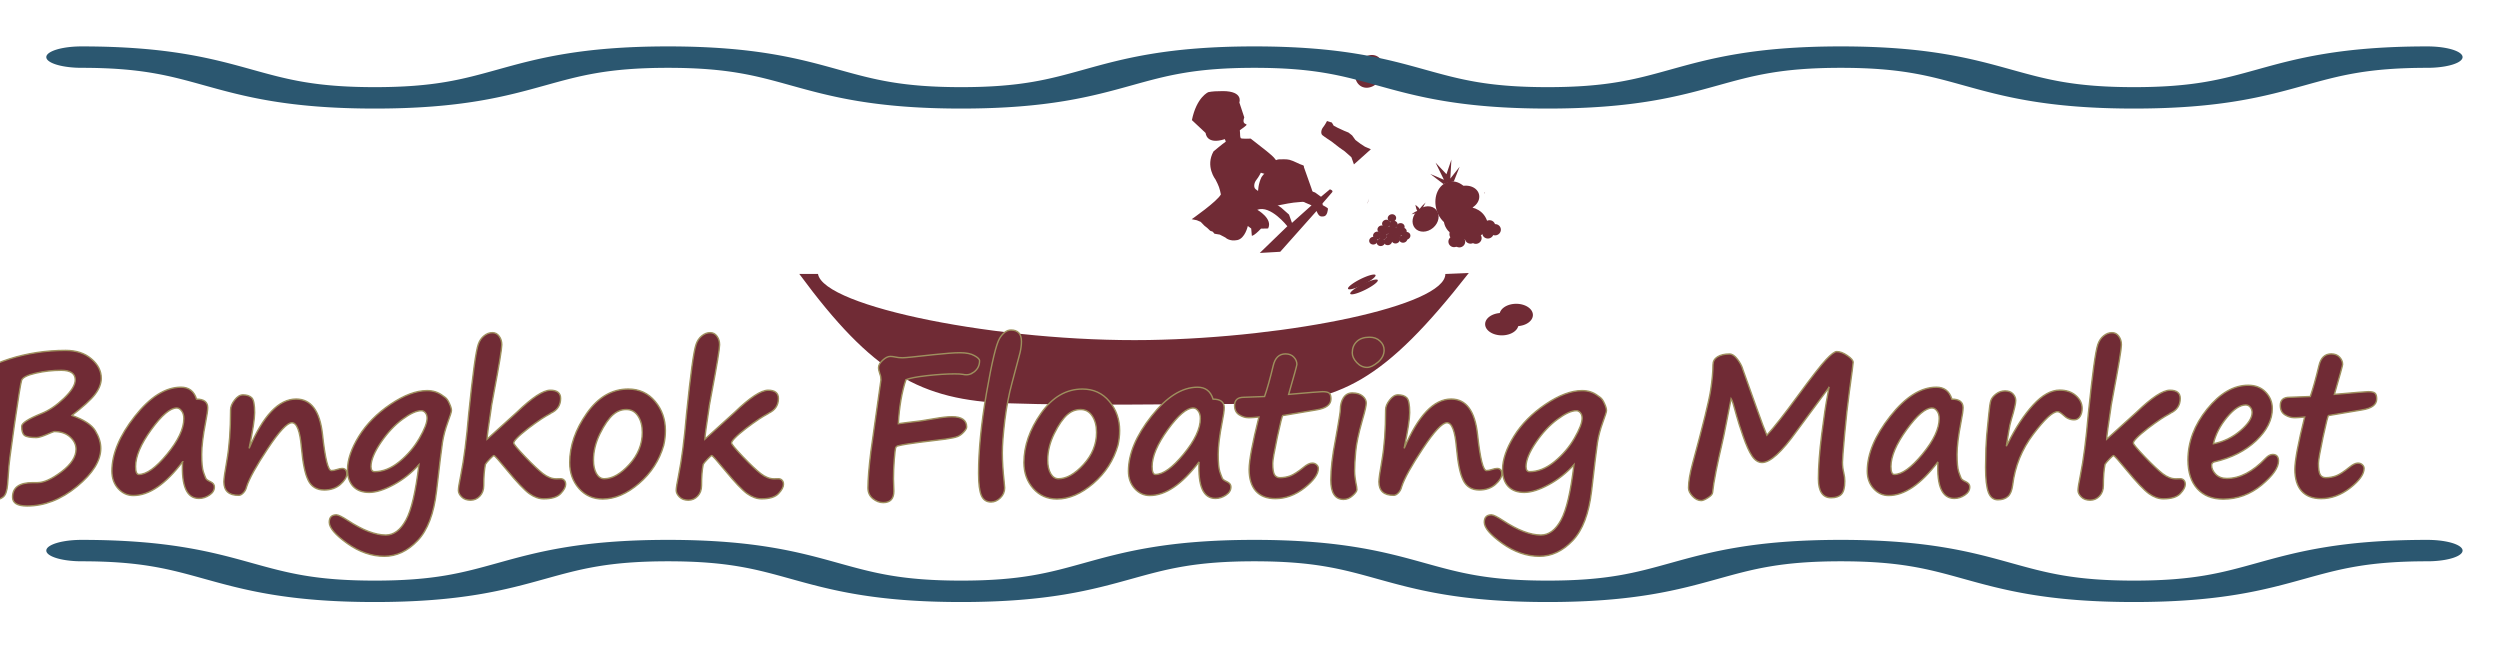 <svg width="270" height="70" viewBox="0 0 71.438 18.521" xml:space="preserve" xmlns="http://www.w3.org/2000/svg"><g style="fill:#ffa62e;fill-opacity:1"><g style="clip-rule:evenodd;fill:#702b35;fill-opacity:1;fill-rule:evenodd;stroke:none;image-rendering:optimizeQuality;shape-rendering:geometricPrecision;text-rendering:geometricPrecision"><g style="fill:#702b35;fill-opacity:1;stroke:none"><g style="fill:#702b35;fill-opacity:1;stroke:none"><path style="fill:#702b35;fill-opacity:1;stroke:none;stroke-width:7.62" d="M23882 9730c-155 939-5199 1957-9449 1889-4054-65-8480-986-8478-1887l-670-28c2410 3085 3701 3735 6131 3739 2167 4 4878 57 7030-16 2508-85 3876-853 5970-3696z" class="fil0 str0" transform="matrix(-.001 0 0 .001 47.256 -1.903)"/></g><g style="fill:#702b35;fill-opacity:1;stroke:none"><path transform="matrix(-.022 0 0 .022 26.584 -1.481)" d="M-380.074 185.648c-26.952.125-21.314 14.783-21.314 14.783l-6.394 19.335c5.21 14.462-13.078 3.459 5.77 16.714l-.29 3.918s.05 5.203-.895 6.36c-.946 1.156-12.918.578-12.918.578l-13.287 10.408s-14.23 10.774-17.54 15.031c-3.255 4.258-5.777 6.94-8.298 7.885-2.521.946-17.539 12.142-18.852 15.979-1.365 3.837-6.933 10.037-6.933 10.037l-10.397 7.726-8.299 2.891-7.718 5.572-11.555-9.619s-4.987 1.368-2.887 3.838c2.1 2.523 12.498 14.453 12.498 14.453l-.367 2.313s-6.723 3.47-6.723 4.416c0 .946.578 9.25 5.2 10.039 4.62.788 6.72-.002 9.609-6.94l47.16 52.98 26.572 1.526-35.814-34.69s21.74-27.962 39.07-21.392c0 0-20.586 11.564-14.074 24.283l9.244.211s5.565 5.992 9.031 8.094c3.466 2.102 2.89.787 2.89.787l.786-9.039 4.412-3.26s3.467 16.189 13.655 18.291c10.188 2.103 15.386-3.258 15.386-3.258l7.3-3.837 6.933-1.157 2.31-2.68 3.256-1.156 3.834-3.68 3.676-2.89 4.832-4.994 4.988-2.102 6.723-1.367s-32.93-22.915-37.918-32.166c0 0 1.523-8.671 4.254-13.875 2.678-5.203 2.68-5.414 2.68-5.414s13.6-17.135 2.624-36.635c0 0-11.763-9.828-15.964-12.718l1.273-3.176c24.248 7.774 24.921-7.966 24.921-7.966l17.854-16.747c-6.145-30.064-21.36-36.34-21.36-36.34-4.722-1.012-11.398-1.384-18.944-1.35zm-49.223 105.997v.052s2.679 5.413 5.777 9.25c3.099 3.837 3.833 9.62 1.155 11.932-2.679 2.312-13.864 9.619-13.864 9.619l-11.921 9.25-7.72 5.414-10.03 8.883-3.834 10.773-25.416-22.757 8.875-3.838 6.564-4.256 7.719-5.781 4.99-6.94 5.408-4.256 6.565-2.681 4.988-2.313 4.99-2.312 5.776-3.102 2.68-4.625 7.298-2.313z" style="fill:#702b35;fill-opacity:1;stroke:none"/><path style="fill:#702b35;fill-opacity:1;stroke:none" d="M14438 9468s51 103 110 176 73 183 22 227-264 183-264 183l-227 176-147 103-191 169-73 205-484-433 169-73 125-81 147-110 95-132 103-81 125-51 95-44 95-44 110-59 51-88 139-44z" class="fil3" transform="matrix(-.001 0 0 .001 52.357 -6.009)"/><path d="M15096.884 10786.629c-88.07 264.826-193.36 523.722-275.329 790.61-68.67 61.716-56.349 199.812 50.127 209.004 116.79-.191 233.782-20.314 351.42-3.046 225.256 12.799 446.773 62.537 666.796 105.629 156.605-5.322 315.837 103.568 468.156 31.434 86.247-66.196 44.892-186.084 56.05-278.095 4.346-195.331-19.393-396.563-105.563-573.493-56.137-91.717-147.432-152.323-226.137-222.715-33.049-133.003-125.002-270.121-272.478-284.186-99.597 2.2-200.378-9.698-298.585 12.989-138.424 35.697-258.936 118.574-394.894 159.969-17.436 10.308-23.688 32.996-19.563 51.9z" style="fill:#702b35;fill-opacity:1;fill-rule:evenodd;stroke:none;stroke-width:19.034px;stroke-linecap:butt;stroke-linejoin:miter;stroke-opacity:1" transform="matrix(-.001 0 0 .001 52.357 -6.009)"/></g></g></g><path class="fil0 str12" d="M9479.798 431.586c.882 13.215-6.03 18.26-13.956 27.918" style="clip-rule:evenodd;fill:#702b35;fill-opacity:1;fill-rule:evenodd;stroke:none;stroke-width:10.816;stroke-linejoin:round;image-rendering:optimizeQuality;shape-rendering:geometricPrecision;text-rendering:geometricPrecision" transform="rotate(180 30.685 3.2) scale(.002)"/><path class="fil30 str12" d="M9682.044-15.258c34.215 67.117 52.885 99.371 58.936 287.417 3.152 75.043 22.16 164.178 37.214 249.802-45.82-101.326-83.386-211.373-90.512-320.414-3.017-45.998-.554-137.314-5.638-216.805z" style="clip-rule:evenodd;fill:#702b35;fill-opacity:1;fill-rule:evenodd;stroke:none;stroke-width:10.816;stroke-linejoin:round;image-rendering:optimizeQuality;shape-rendering:geometricPrecision;text-rendering:geometricPrecision" transform="rotate(180 30.685 3.2) scale(.002)"/><path style="clip-rule:evenodd;fill:#702b35;fill-rule:evenodd;stroke-width:10.694;stroke-linejoin:round;image-rendering:optimizeQuality;shape-rendering:geometricPrecision;text-rendering:geometricPrecision" class="fil31 str19" transform="rotate(-13.861 56.14 -246.843) scale(.002)" d="M-8899.526-2560.64a217.105 172.974 0 0 1-217.106 172.975 217.105 172.974 0 0 1-217.105-172.974 217.105 172.974 0 0 1 217.105-172.974 217.105 172.974 0 0 1 217.106 172.974z"/><g style="clip-rule:evenodd;fill:#702b35;fill-opacity:1;fill-rule:evenodd;stroke:none;image-rendering:optimizeQuality;shape-rendering:geometricPrecision;text-rendering:geometricPrecision"><g style="fill:#702b35;fill-opacity:1;stroke:none"><path class="fil0 str23" d="M170.517 130.483c-.22.343-.484.683-.616 1.06" style="fill:#702b35;fill-opacity:1;stroke:none;stroke-width:.185;stroke-linejoin:round" transform="scale(.127) rotate(-14 -110.08 -472.37)"/></g></g><path class="fil28 str20" d="M10424.191 197.387c84.21-71.936 104.413-186.714 45.106-256.339-59.296-69.61-175.678-67.733-259.878 4.213-84.206 71.922-104.406 186.717-45.108 256.333 59.303 69.608 175.676 67.727 259.88-4.207z" style="clip-rule:evenodd;fill:#702b35;fill-opacity:1;fill-rule:evenodd;stroke:none;stroke-width:10.816;image-rendering:optimizeQuality;shape-rendering:geometricPrecision;text-rendering:geometricPrecision" transform="rotate(180 30.685 3.2) scale(.002)"/><path class="fil30 str12" d="M10387.957 152.249c27.807 14.694 81.454-3.612 129.96-14.315-25.508 16.562-42.88 35.875-83.515 47.343 17.026 23.141 19.529 58.68 28.442 88.75-22.697-19.115-48.509-35.564-62.668-61.979-18.411 38.508-55.829 63.433-83.816 95.09 27.607-53.412 57.415-98.451 71.597-154.89z" style="clip-rule:evenodd;fill:#702b35;fill-opacity:1;fill-rule:evenodd;stroke:none;stroke-width:10.816;stroke-linejoin:round;image-rendering:optimizeQuality;shape-rendering:geometricPrecision;text-rendering:geometricPrecision" transform="rotate(180 30.685 3.2) scale(.002)"/><path style="clip-rule:evenodd;fill:#702b35;fill-rule:evenodd;stroke-width:10.816;stroke-linejoin:round;image-rendering:optimizeQuality;shape-rendering:geometricPrecision;text-rendering:geometricPrecision" class="fil30 str27" transform="matrix(0 -.002 .002 0 61.388 6.402)" d="M-1139.535-9030.95a159.977 238.476 0 0 1-159.977 238.476 159.977 238.476 0 0 1-159.977-238.475 159.977 238.476 0 0 1 159.977-238.476 159.977 238.476 0 0 1 159.977 238.476z"/><path style="clip-rule:evenodd;fill:#702b35;fill-rule:evenodd;stroke-width:10.816;stroke-linejoin:round;image-rendering:optimizeQuality;shape-rendering:geometricPrecision;text-rendering:geometricPrecision" class="fil33 str27" transform="matrix(0 -.002 .002 0 61.388 6.402)" d="M-1270.461-9236.503a159.977 238.476 0 0 1-159.977 238.476 159.977 238.476 0 0 1-159.977-238.476 159.977 238.476 0 0 1 159.977-238.475 159.977 238.476 0 0 1 159.977 238.475z"/><path class="fil34 str20" d="M9834.02-37.982zm153.425 640.487c140.706-33.975 220.461-204.94 178.099-381.77-42.357-176.84-190.82-292.697-331.524-258.717-140.715 33.97-220.47 204.93-178.107 381.773 42.357 176.832 190.817 292.685 331.532 258.714z" style="clip-rule:evenodd;fill:#702b35;fill-opacity:1;fill-rule:evenodd;stroke:none;stroke-width:10.816;image-rendering:optimizeQuality;shape-rendering:geometricPrecision;text-rendering:geometricPrecision" transform="rotate(180 30.685 3.2) scale(.002)"/><path class="fil30 str12" d="m10060.527 570.175 189.834 144.715-195.728-83.548 119.365 244.915-155.273-165.118-70.947 209.11 15.76-271.937-133.484 170.006 83.498-210.873c50.229-7.46 99.746-17.772 146.975-37.27zM9420.626-30.976c184.58-367.003 665.875-143.823 633.053 108.044-136.425 238.755-591.225 240.85-633.053-108.044z" style="clip-rule:evenodd;fill:#702b35;fill-opacity:1;fill-rule:evenodd;stroke:none;stroke-width:10.816;stroke-linejoin:round;image-rendering:optimizeQuality;shape-rendering:geometricPrecision;text-rendering:geometricPrecision" transform="rotate(180 30.685 3.2) scale(.002)"/><path style="clip-rule:evenodd;fill:#702b35;fill-rule:evenodd;stroke-width:10.816;stroke-linejoin:round;image-rendering:optimizeQuality;shape-rendering:geometricPrecision;text-rendering:geometricPrecision" class="fil35 str27" transform="matrix(.001 -.002 .002 .001 61.388 6.402)" d="M-2489.754-9776.857a217.418 172.745 0 0 1-217.418 172.744 217.418 172.745 0 0 1-217.418-172.744 217.418 172.745 0 0 1 217.418-172.745 217.418 172.745 0 0 1 217.418 172.745z"/><path style="clip-rule:evenodd;fill:#702b35;fill-rule:evenodd;stroke-width:10.816;stroke-linejoin:round;image-rendering:optimizeQuality;shape-rendering:geometricPrecision;text-rendering:geometricPrecision" class="fil36 str27" transform="matrix(-.001 -.002 .002 -.001 61.388 6.402)" d="M3803.215-9323.845a39.856 196.324 0 0 1-39.856 196.324 39.856 196.324 0 0 1-39.855-196.324 39.856 196.324 0 0 1 39.855-196.323 39.856 196.324 0 0 1 39.856 196.323z"/><path style="clip-rule:evenodd;fill:#702b35;fill-rule:evenodd;stroke-width:10.694;stroke-linejoin:round;image-rendering:optimizeQuality;shape-rendering:geometricPrecision;text-rendering:geometricPrecision" class="fil37 str19" transform="rotate(-13.861 56.14 -246.843) scale(.002)" d="M-10128.169-2528.984a60.396 54.903 0 0 1-60.396 54.902 60.396 54.903 0 0 1-60.396-54.902 60.396 54.903 0 0 1 60.396-54.903 60.396 54.903 0 0 1 60.396 54.903z"/><path style="clip-rule:evenodd;fill:#702b35;fill-rule:evenodd;stroke-width:10.694;stroke-linejoin:round;image-rendering:optimizeQuality;shape-rendering:geometricPrecision;text-rendering:geometricPrecision" class="fil37 str19" transform="rotate(-13.861 56.14 -246.843) scale(.002)" d="M-10225.236-2472.1a60.396 54.903 0 0 1-60.396 54.903 60.396 54.903 0 0 1-60.396-54.902 60.396 54.903 0 0 1 60.396-54.903 60.396 54.903 0 0 1 60.396 54.903z"/><path style="clip-rule:evenodd;fill:#702b35;fill-rule:evenodd;stroke-width:10.694;stroke-linejoin:round;image-rendering:optimizeQuality;shape-rendering:geometricPrecision;text-rendering:geometricPrecision" class="fil37 str19" transform="rotate(-13.861 56.14 -246.843) scale(.002)" d="M-10308.87-2408.44a60.396 54.903 0 0 1-60.396 54.902 60.396 54.903 0 0 1-60.396-54.902 60.396 54.903 0 0 1 60.396-54.903 60.396 54.903 0 0 1 60.396 54.903z"/><path style="clip-rule:evenodd;fill:#702b35;fill-rule:evenodd;stroke-width:10.694;stroke-linejoin:round;image-rendering:optimizeQuality;shape-rendering:geometricPrecision;text-rendering:geometricPrecision" class="fil37 str19" transform="rotate(-13.861 56.14 -246.843) scale(.002)" d="M-10390.868-2338.18a60.396 54.903 0 0 1-60.396 54.902 60.396 54.903 0 0 1-60.396-54.903 60.396 54.903 0 0 1 60.396-54.902 60.396 54.903 0 0 1 60.396 54.902z"/><path style="clip-rule:evenodd;fill:#702b35;fill-rule:evenodd;stroke-width:10.694;stroke-linejoin:round;image-rendering:optimizeQuality;shape-rendering:geometricPrecision;text-rendering:geometricPrecision" class="fil37 str19" transform="rotate(-13.861 56.14 -246.843) scale(.002)" d="M-10462.529-2279.427a60.396 54.903 0 0 1-60.396 54.902 60.396 54.903 0 0 1-60.396-54.902 60.396 54.903 0 0 1 60.396-54.903 60.396 54.903 0 0 1 60.396 54.903z"/><path style="clip-rule:evenodd;fill:#702b35;fill-rule:evenodd;stroke-width:10.694;stroke-linejoin:round;image-rendering:optimizeQuality;shape-rendering:geometricPrecision;text-rendering:geometricPrecision" class="fil37 str19" transform="rotate(-13.861 56.14 -246.843) scale(.002)" d="M-10364.177-2232.705a60.396 54.903 0 0 1-60.396 54.903 60.396 54.903 0 0 1-60.396-54.903 60.396 54.903 0 0 1 60.396-54.902 60.396 54.903 0 0 1 60.396 54.902z"/><path style="clip-rule:evenodd;fill:#702b35;fill-rule:evenodd;stroke-width:10.694;stroke-linejoin:round;image-rendering:optimizeQuality;shape-rendering:geometricPrecision;text-rendering:geometricPrecision" class="fil37 str19" transform="rotate(-13.861 56.14 -246.843) scale(.002)" d="M-10316.988-2315.637a60.396 54.903 0 0 1-60.396 54.903 60.396 54.903 0 0 1-60.396-54.903 60.396 54.903 0 0 1 60.396-54.903 60.396 54.903 0 0 1 60.396 54.903zM-10129.864-2433.554a60.396 54.903 0 0 1-60.396 54.903 60.396 54.903 0 0 1-60.396-54.903 60.396 54.903 0 0 1 60.396-54.903 60.396 54.903 0 0 1 60.396 54.903z"/><path style="clip-rule:evenodd;fill:#702b35;fill-rule:evenodd;stroke-width:10.694;stroke-linejoin:round;image-rendering:optimizeQuality;shape-rendering:geometricPrecision;text-rendering:geometricPrecision" class="fil37 str19" transform="rotate(-13.861 56.14 -246.843) scale(.002)" d="M-10041.149-2376.67a60.396 54.903 0 0 1-60.396 54.903 60.396 54.903 0 0 1-60.396-54.902 60.396 54.903 0 0 1 60.396-54.903 60.396 54.903 0 0 1 60.396 54.903z"/><path style="clip-rule:evenodd;fill:#702b35;fill-rule:evenodd;stroke-width:10.694;stroke-linejoin:round;image-rendering:optimizeQuality;shape-rendering:geometricPrecision;text-rendering:geometricPrecision" class="fil37 str19" transform="rotate(-13.861 56.14 -246.843) scale(.002)" d="M-10128.169-2334.852a60.396 54.926 0 0 1-60.396 54.926 60.396 54.926 0 0 1-60.396-54.926 60.396 54.926 0 0 1 60.396-54.927 60.396 54.926 0 0 1 60.396 54.927z"/><path style="clip-rule:evenodd;fill:#702b35;fill-rule:evenodd;stroke-width:10.694;stroke-linejoin:round;image-rendering:optimizeQuality;shape-rendering:geometricPrecision;text-rendering:geometricPrecision" class="fil37 str19" transform="rotate(-13.861 56.14 -246.843) scale(.002)" d="M-10211.803-2277.909a60.396 54.903 0 0 1-60.396 54.903 60.396 54.903 0 0 1-60.396-54.903 60.396 54.903 0 0 1 60.396-54.902 60.396 54.903 0 0 1 60.396 54.902z"/><path style="clip-rule:evenodd;fill:#702b35;fill-rule:evenodd;stroke-width:10.694;stroke-linejoin:round;image-rendering:optimizeQuality;shape-rendering:geometricPrecision;text-rendering:geometricPrecision" class="fil37 str19" transform="rotate(-13.861 56.14 -246.843) scale(.002)" d="M-10263.746-2220.966a60.373 54.903 0 0 1-60.372 54.902 60.373 54.903 0 0 1-60.373-54.902 60.373 54.903 0 0 1 60.373-54.903 60.373 54.903 0 0 1 60.372 54.903z"/><path style="clip-rule:evenodd;fill:#702b35;fill-rule:evenodd;stroke-width:10.694;stroke-linejoin:round;image-rendering:optimizeQuality;shape-rendering:geometricPrecision;text-rendering:geometricPrecision" class="fil37 str19" transform="rotate(-13.861 56.14 -246.843) scale(.002)" d="M-10149.896-2217.637a60.396 54.903 0 0 1-60.396 54.903 60.396 54.903 0 0 1-60.396-54.903 60.396 54.903 0 0 1 60.396-54.903 60.396 54.903 0 0 1 60.396 54.903z"/><path style="clip-rule:evenodd;fill:#702b35;fill-rule:evenodd;stroke-width:10.694;stroke-linejoin:round;image-rendering:optimizeQuality;shape-rendering:geometricPrecision;text-rendering:geometricPrecision" class="fil37 str19" transform="rotate(-13.861 56.14 -246.843) scale(.002)" d="M-10120.286-2274.346a60.396 54.885 0 0 1-60.396 54.885 60.396 54.885 0 0 1-60.396-54.885 60.396 54.885 0 0 1 60.396-54.885 60.396 54.885 0 0 1 60.396 54.885z"/><path style="clip-rule:evenodd;fill:#702b35;fill-rule:evenodd;stroke-width:10.694;stroke-linejoin:round;image-rendering:optimizeQuality;shape-rendering:geometricPrecision;text-rendering:geometricPrecision" class="fil37 str19" transform="rotate(-13.861 56.14 -246.843) scale(.002)" d="M-10027.482-2306.76a60.396 54.903 0 0 1-60.396 54.902 60.396 54.903 0 0 1-60.396-54.902 60.396 54.903 0 0 1 60.396-54.903 60.396 54.903 0 0 1 60.396 54.903z"/><path style="clip-rule:evenodd;fill:#702b35;fill-rule:evenodd;stroke-width:10.694;stroke-linejoin:round;image-rendering:optimizeQuality;shape-rendering:geometricPrecision;text-rendering:geometricPrecision" class="fil37 str19" transform="rotate(-13.861 56.14 -246.843) scale(.002)" d="M-9990.864-2234.399a60.396 54.903 0 0 1-60.396 54.903 60.396 54.903 0 0 1-60.396-54.903 60.396 54.903 0 0 1 60.396-54.902 60.396 54.903 0 0 1 60.396 54.902z"/><path style="clip-rule:evenodd;fill:#702b35;fill-rule:evenodd;stroke-width:10.694;stroke-linejoin:round;image-rendering:optimizeQuality;shape-rendering:geometricPrecision;text-rendering:geometricPrecision" class="fil37 str19" transform="rotate(-13.861 56.14 -246.843) scale(.002)" d="M-10042.808-2202.57a60.373 54.903 0 0 1-60.373 54.904 60.373 54.903 0 0 1-60.372-54.903 60.373 54.903 0 0 1 60.372-54.903 60.373 54.903 0 0 1 60.373 54.903zM-10255.78-2377.077a60.396 54.903 0 0 1-60.396 54.902 60.396 54.903 0 0 1-60.396-54.902 60.396 54.903 0 0 1 60.396-54.903 60.396 54.903 0 0 1 60.396 54.903z"/><path style="clip-rule:evenodd;fill:#702b35;fill-rule:evenodd;stroke-width:10.694;stroke-linejoin:round;image-rendering:optimizeQuality;shape-rendering:geometricPrecision;text-rendering:geometricPrecision" class="fil37 str19" transform="rotate(-13.861 56.14 -246.843) scale(.002)" d="M-10187.507-2369.135a60.396 54.903 0 0 1-60.396 54.903 60.396 54.903 0 0 1-60.396-54.903 60.396 54.903 0 0 1 60.396-54.902 60.396 54.903 0 0 1 60.396 54.902z"/><path style="clip-rule:evenodd;fill:#702b35;fill-rule:evenodd;stroke-width:10.816;stroke-linejoin:round;image-rendering:optimizeQuality;shape-rendering:geometricPrecision;text-rendering:geometricPrecision" class="fil36 str27" transform="matrix(-.001 -.002 .002 -.001 61.388 6.402)" d="M3873.012-9320.897a39.856 196.324 0 0 1-39.855 196.324 39.856 196.324 0 0 1-39.856-196.324 39.856 196.324 0 0 1 39.856-196.323 39.856 196.324 0 0 1 39.855 196.323z"/><path class="fil24 str12" d="M9950.348-204.884c-33.118-29.79-85.026-27.23-115.915 5.727-30.902 32.98-29.075 83.855 4.049 113.65 33.139 29.808 85.043 27.255 115.939-5.722 30.885-32.957 29.066-83.846-4.073-113.655zM9700.05-130.62c-33.116-29.784-85.051-27.236-115.93 5.719-30.9 32.979-29.057 83.874 4.05 113.654 33.14 29.809 85.052 27.266 115.95-5.711 30.888-32.958 29.056-83.862-4.07-113.662zM9459.913-86.337c-33.116-29.784-85.054-27.223-115.93 5.72-30.901 32.973-29.064 83.87 4.057 113.652 33.13 29.798 85.039 27.263 115.949-5.712 30.874-32.942 29.049-83.86-4.076-113.66z" style="clip-rule:evenodd;fill:#702b35;fill-opacity:1;fill-rule:evenodd;stroke:none;stroke-width:10.816;stroke-linejoin:round;image-rendering:optimizeQuality;shape-rendering:geometricPrecision;text-rendering:geometricPrecision" transform="rotate(180 30.685 3.2) scale(.002)"/><path class="fil24 str12" d="M9812.69-180.012c-33.121-29.789-85.043-27.214-115.913 5.727-30.905 32.986-29.083 83.874 4.034 113.658 33.139 29.809 85.045 27.262 115.949-5.73 30.88-32.943 29.066-83.846-4.07-113.655zM9593.072-123.69c-33.124-29.794-85.046-27.238-115.923 5.717-30.904 32.974-29.066 83.87 4.05 113.655 33.13 29.798 85.046 27.261 115.947-5.718 30.878-32.954 29.045-83.859-4.074-113.654zM9964.678-310.601c-33.121-29.789-85.04-27.24-115.923 5.723-30.902 32.973-29.06 83.863 4.05 113.654 33.132 29.798 85.039 27.258 115.952-5.724 30.88-32.95 29.054-83.85-4.08-113.653z" style="clip-rule:evenodd;fill:#702b35;fill-opacity:1;fill-rule:evenodd;stroke:none;stroke-width:10.816;stroke-linejoin:round;image-rendering:optimizeQuality;shape-rendering:geometricPrecision;text-rendering:geometricPrecision" transform="rotate(180 30.685 3.2) scale(.002)"/><path class="fil24 str12" d="M9729.608-260.72c-33.115-29.784-85.028-27.223-115.903 5.719-30.906 32.986-29.084 83.869 4.035 113.664 33.139 29.809 85.049 27.25 115.949-5.73 30.878-32.955 29.06-83.839-4.081-113.653zM9379.08-142.325c-33.116-29.79-85.04-27.239-115.917 5.716-30.907 32.98-29.06 83.869 4.058 113.659 33.12 29.8 85.038 27.257 115.942-5.716 30.874-32.96 29.049-83.86-4.082-113.659z" style="clip-rule:evenodd;fill:#702b35;fill-opacity:1;fill-rule:evenodd;stroke:none;stroke-width:10.816;stroke-linejoin:round;image-rendering:optimizeQuality;shape-rendering:geometricPrecision;text-rendering:geometricPrecision" transform="rotate(180 30.685 3.2) scale(.002)"/><path class="fil24 str12" d="M9481.72-187.417c-33.124-29.795-85.035-27.24-115.917 5.715-30.902 32.98-29.068 83.865 4.044 113.657 33.137 29.802 85.045 27.255 115.946-5.724 30.877-32.954 29.065-83.846-4.073-113.648zM9653.758-263.416c-33.123-29.789-85.036-27.222-115.92 5.728-30.898 32.972-29.074 83.86 4.043 113.65 33.139 29.809 85.044 27.262 115.94-5.721 30.89-32.952 29.07-83.848-4.063-113.658zM9888.913-314.162c-33.13-29.787-85.048-27.22-115.928 5.724-30.902 32.98-29.07 83.872 4.045 113.662 33.14 29.808 85.043 27.245 115.957-5.732 30.86-32.945 29.066-83.846-4.074-113.654z" style="clip-rule:evenodd;fill:#702b35;fill-opacity:1;fill-rule:evenodd;stroke:none;stroke-width:10.816;stroke-linejoin:round;image-rendering:optimizeQuality;shape-rendering:geometricPrecision;text-rendering:geometricPrecision" transform="rotate(180 30.685 3.2) scale(.002)"/><g style="fill:#2b5770;fill-opacity:1"><path d="M355.105 118.905c-14.799 0-22.337-6.899-28.988-12.986-6.005-5.497-10.749-9.839-20.886-9.839-10.137 0-14.881 4.342-20.887 9.839-6.65 6.087-14.188 12.986-28.988 12.986-14.8 0-22.337-6.899-28.988-12.986-6.005-5.497-10.748-9.839-20.885-9.839-10.136 0-14.879 4.342-20.884 9.839-6.65 6.087-14.188 12.986-28.988 12.986-14.798 0-22.334-6.899-28.984-12.986-6.004-5.497-10.747-9.839-20.882-9.839-10.136 0-14.879 4.342-20.884 9.839-6.65 6.087-14.188 12.986-28.987 12.986-14.8 0-22.338-6.899-28.989-12.986C20.88 100.422 16.137 96.08 6 96.08a6 6 0 0 1 0-12c14.799 0 22.337 6.899 28.988 12.986 6.005 5.497 10.749 9.839 20.886 9.839 10.136 0 14.879-4.342 20.884-9.838 6.65-6.088 14.188-12.987 28.987-12.987 14.798 0 22.335 6.9 28.985 12.987 6.004 5.497 10.746 9.838 20.881 9.838 10.137 0 14.88-4.342 20.885-9.838 6.65-6.088 14.188-12.987 28.987-12.987 14.8 0 22.337 6.899 28.988 12.987 6.005 5.496 10.749 9.838 20.885 9.838 10.138 0 14.881-4.342 20.886-9.838 6.651-6.088 14.189-12.987 28.989-12.987s22.338 6.899 28.989 12.987c6.005 5.496 10.748 9.838 20.885 9.838 10.139 0 14.883-4.342 20.89-9.839 6.651-6.087 14.19-12.986 28.991-12.986a6 6 0 0 1 0 12c-10.139 0-14.883 4.342-20.89 9.839-6.651 6.087-14.189 12.986-28.991 12.986z" style="fill:#2b5770;fill-opacity:1" transform="matrix(.168 0 0 .051 1.323 -2.962)"/></g><path style="font-weight:700;font-size:1050px;line-height:0;font-family:'Segoe Print';-inkscape-font-specification:'Segoe Print Bold';letter-spacing:-30px;fill:#702b35;stroke:#9e905e;stroke-width:1.159" d="M6825.982 2045.391q14.82-5.23 19.18-12.522 4.437-7.29 4.437-14.344 0-15.138-19.417-31.147-19.417-15.93-40.736-15.93-11.888 0-11.888 7.212 0 11.888 16.564 11.888h3.884q7.766 0 19.575 8.956 11.81 9.035 11.81 18.307 0 5.627-4.836 9.986-4.834 4.438-12.918 4.438-.634 0-6.26-2.456-5.707-2.457-8.402-2.457-7.45 0-9.748 1.823-2.219 1.822-2.219 7.37 0 3.883 16.168 10.461 9.193 3.646 18.386 12.443 9.194 8.877 9.194 14.98 0 7.845-11.413 7.845-10.699 0-21.002-2.378-10.303-2.377-11.412-5.864-1.11-3.487-5.865-36.298-4.755-32.81-4.755-37.883l-.793-10.7q-.634-8.083-3.725-10.381-3.09-2.378-7.053-2.378-10.62 0-10.62 13.71 0 2.14 1.347 7.688 3.487 14.345 6.737 39.944 3.328 25.599 3.328 27.58 0 3.963-1.585 3.963l-2.139-.159q-2.378-.238-4.2 1.427-1.824 1.743-2.378 3.249-.555 1.506-.555 2.774 0 7.846 22.032 14.9 22.032 7.053 46.284 7.053 12.918 0 20.923-6.895 8.084-6.816 8.084-15.85 0-6.5-5.152-13.236-5.15-6.657-18.862-17.119zm90.387-37.883q-20.844-27.5-40.26-27.5-7.134 0-12.285 5.627-5.15 5.627-5.15 14.344 0 21.002 18.702 44.7 18.704 23.775 37.725 23.775 9.67 0 12.68-9.748 9.114 0 9.114-6.974 0-3.329-1.743-12.047-3.17-16.326-3.17-26.074 0-10.144 1.347-14.266 1.427-4.12 2.061-5.389.634-1.268 3.804-2.694 3.17-1.506 3.17-4.2 0-4.043-4.12-6.737-4.043-2.695-8.48-2.695-14.9 0-13.395 29.879zm-4.755 43.986q-8.005 0-20.844-17.753-12.76-17.673-12.76-30.037 0-6.498 2.695-6.498 9.352 0 22.983 16.563 13.711 16.644 13.711 29.086 0 3.963-1.823 6.261-1.743 2.378-3.962 2.378zm107.347-58.964q-3.804 7.133-5.548 26.629-1.744 20.288-7.767 20.288-5.706 0-19.734-21.16-14.028-21.081-17.277-31.146-.713-3.012-2.695-4.994-1.902-1.98-3.804-1.98-12.046 0-12.046 11.015 0 3.725 2.377 16.96 3.091 17.12 3.091 41.846 0 3.725 3.25 7.925 3.25 4.28 6.895 4.28 4.596 0 7.053-2.298 2.457-2.299 2.457-12.205 0-7.53-4.517-29.165 17.198 40.26 38.358 40.26 18.387 0 21.557-28.927 3.17-29.482 7.291-29.482 1.823 0 4.201.792 2.853.951 4.517.951 3.804 0 3.804-4.438 0-4.042-5.23-8.638-5.23-4.518-13.157-4.518-9.193 0-13.156 8.005zm90.387 12.68q-8.797-9.907-20.527-16.326-11.65-6.34-20.13-6.34-8.4 0-13.077 4.913-4.597 4.914-4.597 13.553 0 12.284 9.273 27.342 9.352 15.058 25.837 26.154 16.563 11.174 29.8 11.174 7.29 0 12.6-3.962 1.268-.951 2.22-1.585 1.901-1.348 3.486-4.993 1.664-3.567 1.664-5.786 0-1.426-3.01-9.59-3.092-8.48-4.36-16.484-1.189-7.925-4.835-39.706-3.249-27.66-15.454-40.419-12.205-12.76-27.104-12.76-15.613 0-30.354 10.541-14.662 10.461-14.662 17.277 0 6.023 5.865 6.023 2.298 0 9.351-4.596 18.07-11.888 30.988-11.888 9.828 0 16.485 12.363 6.657 12.284 10.541 45.095zm1.902 44.065q-5.865 0-15.375-7.054-9.51-6.974-17.595-18.862-8.083-11.888-8.083-19.734 0-4.121 3.011-4.121 10.224 0 20.29 8.242 10.064 8.322 16.246 19.1 6.261 10.779 6.261 16.326 0 2.774-1.427 4.438-1.426 1.665-3.328 1.665zm105.603-2.14h.08l-.159-.159q-4.597-2.536-7.45-4.438-5.31-3.566-10.699-7.687-6.182-4.755-9.273-8.005-2.615-2.694-2.615-3.962 0-1.427 9.273-11.175 9.272-9.669 14.662-13.87 5.468-4.2 10.778-4.2l3.487.08q1.902 0 3.012-1.19 1.19-1.11 1.19-3.407 0-3.25-4.043-7.53-4.042-4.28-13.87-4.28-5.785 0-11.729 4.201-5.944 4.28-18.228 19.18-9.828 11.967-10.699 11.967-.555 0-3.329-2.853-2.774-2.854-3.646-4.36v-.078q-1.347-6.578-1.347-17.198 0-5.31-3.17-8.639-3.09-3.328-7.608-3.328-4.676 0-7.292 2.694-2.615 2.616-2.615 5.31 0 2.853 1.981 12.522 3.804 18.783 6.42 49.85 2.536 24.807 4.438 38.676 1.902 13.948 3.408 18.228 1.506 4.359 4.676 6.895 3.17 2.615 6.815 2.615 3.488 0 5.548-2.932 2.14-2.853 2.14-6.974 0-5.152-6.657-40.26l-1.902-10.383h.08q-3.487-22.904-3.566-26.47l24.33 22.032q18.625 17.99 27.343 17.99 8.4 0 8.4-6.736 0-8.401-8.163-12.126zm92.37-25.995q-5.31-18.545-20.21-31.305-14.82-12.68-29.642-12.68-11.729 0-19.337 8.559-7.609 8.639-7.609 21.16 0 20.448 13.95 40.261 13.948 19.813 33.84 19.813 13.552 0 21.953-10.065 8.401-9.986 8.401-23.855 0-6.023-1.347-11.809zm-41.213 25.044q-5.548-4.914-10.858-15.692-5.31-10.778-5.31-21.636 0-6.578 2.378-10.858 2.457-4.28 6.42-4.28 9.827 0 20.447 11.65t10.62 26.154q0 8.163-3.488 13.394-3.407 5.31-9.589 5.31-5.865 0-10.54-4.042zm126.685.951h.08l-.158-.158q-4.597-2.537-7.45-4.439-5.31-3.566-10.699-7.687-6.182-4.755-9.273-8.005-2.615-2.694-2.615-3.962 0-1.427 9.272-11.175 9.273-9.669 14.662-13.87 5.47-4.2 10.78-4.2l3.486.08q1.902 0 3.011-1.19 1.19-1.11 1.19-3.407 0-3.25-4.043-7.53-4.042-4.28-13.869-4.28-5.786 0-11.73 4.201-5.944 4.28-18.228 19.18-9.827 11.967-10.699 11.967-.555 0-3.329-2.853-2.773-2.853-3.645-4.36v-.078q-1.348-6.578-1.348-17.198 0-5.31-3.17-8.639-3.09-3.328-7.608-3.328-4.676 0-7.29 2.694-2.616 2.616-2.616 5.31 0 2.853 1.981 12.522 3.804 18.783 6.42 49.85 2.535 24.807 4.437 38.676 1.903 13.948 3.408 18.228 1.506 4.359 4.676 6.895 3.17 2.615 6.816 2.615 3.487 0 5.548-2.932 2.14-2.853 2.14-6.974 0-5.152-6.658-40.26l-1.902-10.383h.08q-3.487-22.904-3.566-26.47l24.331 22.032q18.624 17.99 27.342 17.99 8.401 0 8.401-6.736 0-8.401-8.163-12.126zm166.191 32.732q-1.902-1.269-4.597-1.269-1.585 0-2.773.318-2.06.396-6.816.396-9.827 0-22.508-1.427-12.6-1.426-17.277-3.328-4.993-15.058-6.182-35.902 3.25.476 6.578.872 12.284 1.268 22.904 3.25 8.877 1.584 14.266 1.584 12.046 0 12.046-8.4 0-1.506-2.377-4.122-2.299-2.536-4.993-3.645-2.695-1.11-9.986-2.14l-21.24-2.616q-12.205-1.505-18.07-3.011-.87-.396-1.347-1.506-.396-1.03-1.109-9.59-.635-8.48-.635-15.692l.318-10.065q0-9.352-8.718-9.352-4.439 0-8.48 3.25-3.963 3.249-3.963 8.797 0 10.303 2.378 29.561.158.872 8.242 58.568 0 2.695-.793 4.597-1.188 3.408-1.188 5.468 0 2.853 3.328 5.944 3.408 3.17 6.261 3.17 1.902 0 3.963-.475 2.932-.634 6.102-.634 3.091 0 25.361 2.536 14.504 1.585 21.636 1.585 7.53 0 11.651-2.378 4.2-2.298 4.2-4.2 0-6.657-6.182-10.224zm31.82 35.267q8.56 0 8.56-9.352 0-4.28-1.19-9.272-1.189-4.914-6.499-24.49-3.883-14.186-5.944-30.987-1.98-16.723-1.98-26.154 0-10.065 1.504-23.934.397-3.725.397-4.676 0-4.755-3.487-8.163-3.488-3.408-7.609-3.408-5.627 0-7.925 5.31t-2.298 18.228q0 27.818 6.498 65.542 6.578 37.725 10.7 44.54 4.2 6.816 9.272 6.816zm87.375-93.994q-5.31-18.545-20.21-31.305-14.82-12.68-29.64-12.68-11.73 0-19.338 8.559-7.609 8.639-7.609 21.16 0 20.448 13.95 40.261 13.947 19.813 33.84 19.813 13.552 0 21.953-10.065 8.401-9.986 8.401-23.855 0-6.023-1.347-11.809zm-41.212 25.044q-5.548-4.914-10.858-15.692-5.31-10.778-5.31-21.636 0-6.578 2.378-10.858 2.457-4.28 6.42-4.28 9.827 0 20.447 11.65t10.62 26.154q0 8.163-3.488 13.394-3.407 5.31-9.589 5.31-5.865 0-10.54-4.042zm107.426-38.675q-20.843-27.501-40.26-27.501-7.133 0-12.285 5.627-5.15 5.627-5.15 14.345 0 21.002 18.703 44.698 18.703 23.776 37.724 23.776 9.67 0 12.681-9.748 9.114 0 9.114-6.974 0-3.329-1.744-12.047-3.17-16.326-3.17-26.074 0-10.144 1.347-14.266 1.427-4.12 2.061-5.389.634-1.268 3.804-2.694 3.17-1.506 3.17-4.2 0-4.043-4.12-6.737-4.043-2.695-8.48-2.695-14.9 0-13.395 29.879zm-4.755 43.985q-8.005 0-20.843-17.753-12.76-17.673-12.76-30.037 0-6.498 2.694-6.498 9.352 0 22.984 16.564 13.711 16.643 13.711 29.085 0 3.963-1.823 6.261-1.744 2.378-3.963 2.378zm73.11-6.182q-.713 0-4.518-17.673-3.724-17.674-3.724-21.398 0-6.5 1.347-9.115 1.426-2.536 4.597-2.536 4.438 0 8.48 1.506 4.121 1.585 10.778 6.974 4.121 3.408 6.974 3.408 2.3 0 3.646-1.347 1.426-1.268 1.426-3.012 0-6.974-11.254-15.85-11.253-8.797-23.775-8.797-10.462 0-16.01 6.181-5.468 6.182-5.468 17.753 0 10.7 8.005 42.717-5.073-.554-7.054-.554h-1.664q-3.646 0-7.45 2.377-3.725 2.378-3.725 7.609 0 6.657 7.53 6.657l16.96.634q3.328 9.59 7.053 25.123 2.22 9.669 10.065 9.669 4.36 0 6.816-2.695 2.457-2.615 2.457-5.864 0-1.268-6.737-24.49 25.203 2.22 27.66 2.22 4.2 0 5.547-1.269 1.347-1.188 1.347-4.675 0-7.054-11.967-8.956zm82.7 53.417q0-5.627-5.073-9.907-5.072-4.2-8.797-4.2-4.755 0-8.48 3.962-3.646 3.963-3.646 7.926 0 5.706 3.646 9.193 3.646 3.566 10.461 3.566 5.31 0 8.56-3.17 3.328-3.09 3.328-7.37zm-38.28-65.146v-.08q2.536 14.425 2.536 16.485 0 5.865 2.536 9.828 2.616 3.962 7.212 3.962 5.39 0 8.401-2.536 3.012-2.536 3.012-5.706 0-3.17-2.933-13.077l-.475-1.743q-4.359-15.296-5.23-24.965-.873-9.669-.873-15.613 0-4.834 1.665-12.918.237-1.427.237-2.378 0-1.822-3.487-4.913-3.408-3.091-7.37-3.091-10.462 0-10.462 15.85 0 13.473 3.805 32.811.792 4.28 1.426 8.084zm102.91-41.053q-3.805 7.133-5.549 26.629-1.743 20.289-7.766 20.289-5.707 0-19.734-21.161-14.028-21.081-17.278-31.146-.713-3.012-2.694-4.993-1.902-1.982-3.804-1.982-12.047 0-12.047 11.016 0 3.725 2.378 16.96 3.091 17.12 3.091 41.846 0 3.725 3.25 7.925 3.248 4.28 6.894 4.28 4.597 0 7.053-2.298 2.457-2.299 2.457-12.205 0-7.53-4.517-29.165 17.198 40.26 38.358 40.26 18.387 0 21.557-28.927 3.17-29.482 7.292-29.482 1.822 0 4.2.792 2.853.951 4.517.951 3.805 0 3.805-4.438 0-4.042-5.23-8.638-5.232-4.518-13.157-4.518-9.194 0-13.156 8.005zm90.386 12.68q-8.797-9.906-20.527-16.326-11.65-6.34-20.13-6.34-8.4 0-13.077 4.914-4.596 4.913-4.596 13.552 0 12.284 9.272 27.342 9.352 15.058 25.837 26.154 16.564 11.174 29.8 11.174 7.29 0 12.6-3.962 1.268-.951 2.22-1.585 1.901-1.348 3.486-4.993 1.665-3.567 1.665-5.786 0-1.426-3.012-9.59-3.09-8.48-4.359-16.484-1.189-7.925-4.834-39.706-3.25-27.66-15.455-40.419-12.204-12.76-27.104-12.76-15.613 0-30.354 10.541-14.662 10.461-14.662 17.277 0 6.023 5.865 6.023 2.298 0 9.352-4.596 18.07-11.888 30.988-11.888 9.827 0 16.484 12.363 6.658 12.284 10.541 45.095zm1.902 44.065q-5.865 0-15.375-7.054-9.51-6.974-17.594-18.862-8.084-11.888-8.084-19.734 0-4.121 3.012-4.121 10.223 0 20.288 8.242 10.066 8.322 16.247 19.1 6.261 10.779 6.261 16.326 0 2.774-1.426 4.439-1.427 1.664-3.329 1.664zm206.293 18.941-26.39-35.663q-18.308-25.6-28.215-25.6-4.597 0-8.163 5.231-3.566 5.31-7.29 16.089-3.726 10.778-5.232 16.326-3.408 12.839-4.597 14.583l-4.042-20.606q-1.902-9.986-3.883-18.387-1.98-8.322-4.359-20.051-2.298-11.73-2.853-17.673-.158-1.982-3.804-4.28-3.566-2.298-5.469-2.298-3.804 0-7.132 3.566-3.25 3.487-3.25 6.736 0 7.609 3.17 19.338 13.077 48.028 14.9 60.47 1.902 12.443 1.902 20.685 0 4.28 3.725 6.578 3.725 2.299 9.748 2.299 3.25 0 6.5-4.28 3.248-4.28 4.278-7.925l-.08.158 11.016-30.83q6.578-18.465 8.797-23.458 8.56 9.272 25.361 32.256 16.802 22.904 22.984 29.482 6.182 6.578 8.718 6.578 3.883 0 8.638-3.25 4.755-3.249 4.755-5.547 0-1.744-3.09-23.855-2.14-15.613-3.884-34.95-1.743-19.339-1.743-22.826 0-4.28 1.11-8.797.792-3.487.792-6.578 0-7.846-2.774-10.699-2.695-2.853-8.4-2.853-10.383 0-10.383 15.613 0 14.74 2.694 35.98 2.695 21.32 4.914 32.732.793 4.121 1.03 5.706zm88.961-60.707q-20.844-27.501-40.26-27.501-7.133 0-12.285 5.627-5.15 5.627-5.15 14.345 0 21.002 18.702 44.698 18.704 23.776 37.725 23.776 9.67 0 12.68-9.748 9.114 0 9.114-6.974 0-3.329-1.743-12.047-3.17-16.326-3.17-26.074 0-10.144 1.347-14.266 1.427-4.12 2.061-5.389.634-1.268 3.804-2.694 3.17-1.506 3.17-4.2 0-4.043-4.12-6.737-4.043-2.695-8.48-2.695-14.9 0-13.395 29.879zm-4.755 43.985q-8.005 0-20.844-17.753-12.76-17.673-12.76-30.037 0-6.498 2.695-6.498 9.352 0 22.983 16.564 13.711 16.643 13.711 29.085 0 3.963-1.823 6.261-1.743 2.378-3.962 2.378zm60.587-31.226 1.348 2.536q9.59 19.259 20.606 31.226 11.095 12.047 21.636 12.047 8.083 0 13.156-4.439 5.151-4.438 5.151-10.54 0-3.804-1.743-6.578-1.744-2.695-4.835-2.695-4.914 0-8.955 4.042-2.854 2.615-4.518 2.615-5.944 0-19.892-18.466-13.949-18.466-16.802-41.528-.872-6.657-3.883-9.273-3.012-2.694-8.164-2.694-5.468 0-7.766 6.181-2.299 6.261-2.299 20.368 0 5.786.317 15.613.317 9.273 1.823 22.667.396 3.487.555 5.468.713 7.767 1.585 10.62.951 2.932 4.28 5.468 3.328 2.537 7.37 2.537 4.28 0 6.5-2.457 2.218-2.457 2.218-5.39 0-3.724-3.566-15.454-1.268-4.042-2.14-9.669zm133.818 26.867h.08l-.158-.158q-4.597-2.537-7.45-4.439-5.31-3.566-10.699-7.687-6.182-4.755-9.273-8.005-2.615-2.694-2.615-3.962 0-1.427 9.273-11.175 9.272-9.669 14.661-13.87 5.47-4.2 10.78-4.2l3.486.08q1.902 0 3.012-1.19 1.188-1.11 1.188-3.407 0-3.25-4.042-7.53-4.04-4.28-13.869-4.28-5.785 0-11.729 4.201-5.944 4.28-18.229 19.18-9.827 11.967-10.699 11.967-.554 0-3.328-2.853t-3.646-4.36v-.078q-1.347-6.578-1.347-17.198 0-5.31-3.17-8.639-3.09-3.328-7.609-3.328-4.676 0-7.29 2.694-2.616 2.616-2.616 5.31 0 2.853 1.981 12.522 3.804 18.783 6.42 49.85 2.536 24.807 4.438 38.676 1.902 13.948 3.408 18.228 1.505 4.359 4.676 6.895 3.17 2.615 6.815 2.615 3.487 0 5.548-2.932 2.14-2.853 2.14-6.974 0-5.152-6.657-40.26l-1.902-10.383h.08q-3.487-22.904-3.567-26.47l24.331 22.032q18.624 17.99 27.342 17.99 8.401 0 8.401-6.736 0-8.401-8.163-12.126zm88.406-38.913q0-8.242-13.87-19.734-13.869-11.413-31.304-11.413-13.394 0-21.082 8.401-7.687 8.48-7.687 23.538 0 22.191 15.692 41.608 15.692 19.417 33.524 19.417 8.876 0 14.265-5.627 5.39-5.627 5.39-13.394 0-13.79-13.236-26.312-13.235-12.442-33.92-17.197-2.378-.555-2.378-2.854 0-3.804 3.33-7.29 3.407-3.409 9.034-3.409 15.93 0 31.622 16.406 3.011 3.17 5.864 3.17 4.756 0 4.756-5.31zm-53.179 14.028q12.522 2.536 22.032 10.699 9.59 8.163 9.59 14.82 0 2.615-1.506 4.359-1.426 1.823-3.725 1.823-6.895 0-15.296-10.145-8.4-10.144-11.095-21.556zm94.033 23.062q-.714 0-4.518-17.673-3.725-17.674-3.725-21.398 0-6.5 1.348-9.115 1.426-2.536 4.596-2.536 4.438 0 8.48 1.506 4.121 1.585 10.78 6.974 4.12 3.408 6.973 3.408 2.298 0 3.646-1.347 1.426-1.268 1.426-3.012 0-6.974-11.254-15.85-11.254-8.797-23.776-8.797-10.46 0-16.009 6.181-5.468 6.182-5.468 17.753 0 10.7 8.004 42.717-5.072-.554-7.053-.554h-1.664q-3.646 0-7.45 2.377-3.725 2.378-3.725 7.609 0 6.657 7.53 6.657l16.96.634q3.328 9.59 7.052 25.123 2.22 9.669 10.066 9.669 4.36 0 6.815-2.695 2.457-2.615 2.457-5.864 0-1.268-6.736-24.49 25.202 2.22 27.66 2.22 4.2 0 5.547-1.269 1.347-1.188 1.347-4.675 0-7.054-11.967-8.956z" aria-label="Bangkok Floating Market" transform="matrix(.035 0 0 -.035 -236.856 83.46)"/><g style="fill:#2b5770;fill-opacity:1"><path d="M355.105 170.905c-14.799 0-22.337-6.899-28.988-12.986-6.005-5.497-10.749-9.839-20.886-9.839-10.137 0-14.881 4.342-20.887 9.839-6.65 6.087-14.188 12.986-28.988 12.986-14.8 0-22.337-6.899-28.988-12.986-6.005-5.497-10.748-9.839-20.885-9.839-10.136 0-14.879 4.342-20.884 9.839-6.65 6.087-14.188 12.986-28.988 12.986-14.798 0-22.334-6.899-28.984-12.986-6.004-5.497-10.747-9.839-20.882-9.839-10.136 0-14.879 4.342-20.884 9.839-6.65 6.087-14.188 12.986-28.987 12.986-14.8 0-22.338-6.899-28.989-12.986C20.88 152.422 16.137 148.08 6 148.08a6 6 0 0 1 0-12c14.799 0 22.337 6.899 28.988 12.986 6.005 5.497 10.749 9.839 20.886 9.839 10.136 0 14.879-4.342 20.884-9.838 6.65-6.088 14.188-12.987 28.987-12.987 14.798 0 22.335 6.9 28.985 12.987 6.004 5.497 10.746 9.838 20.881 9.838 10.137 0 14.88-4.342 20.885-9.838 6.65-6.088 14.188-12.987 28.987-12.987 14.8 0 22.337 6.899 28.988 12.987 6.005 5.496 10.749 9.838 20.885 9.838 10.138 0 14.881-4.342 20.886-9.838 6.651-6.088 14.189-12.987 28.989-12.987s22.338 6.899 28.989 12.987c6.005 5.496 10.748 9.838 20.885 9.838 10.139 0 14.883-4.342 20.89-9.839 6.651-6.087 14.19-12.986 28.991-12.986a6 6 0 0 1 0 12c-10.139 0-14.883 4.342-20.89 9.839-6.651 6.087-14.189 12.986-28.991 12.986z" style="fill:#2b5770;fill-opacity:1" transform="matrix(.168 0 0 .051 1.323 8.487)"/></g></g></svg>